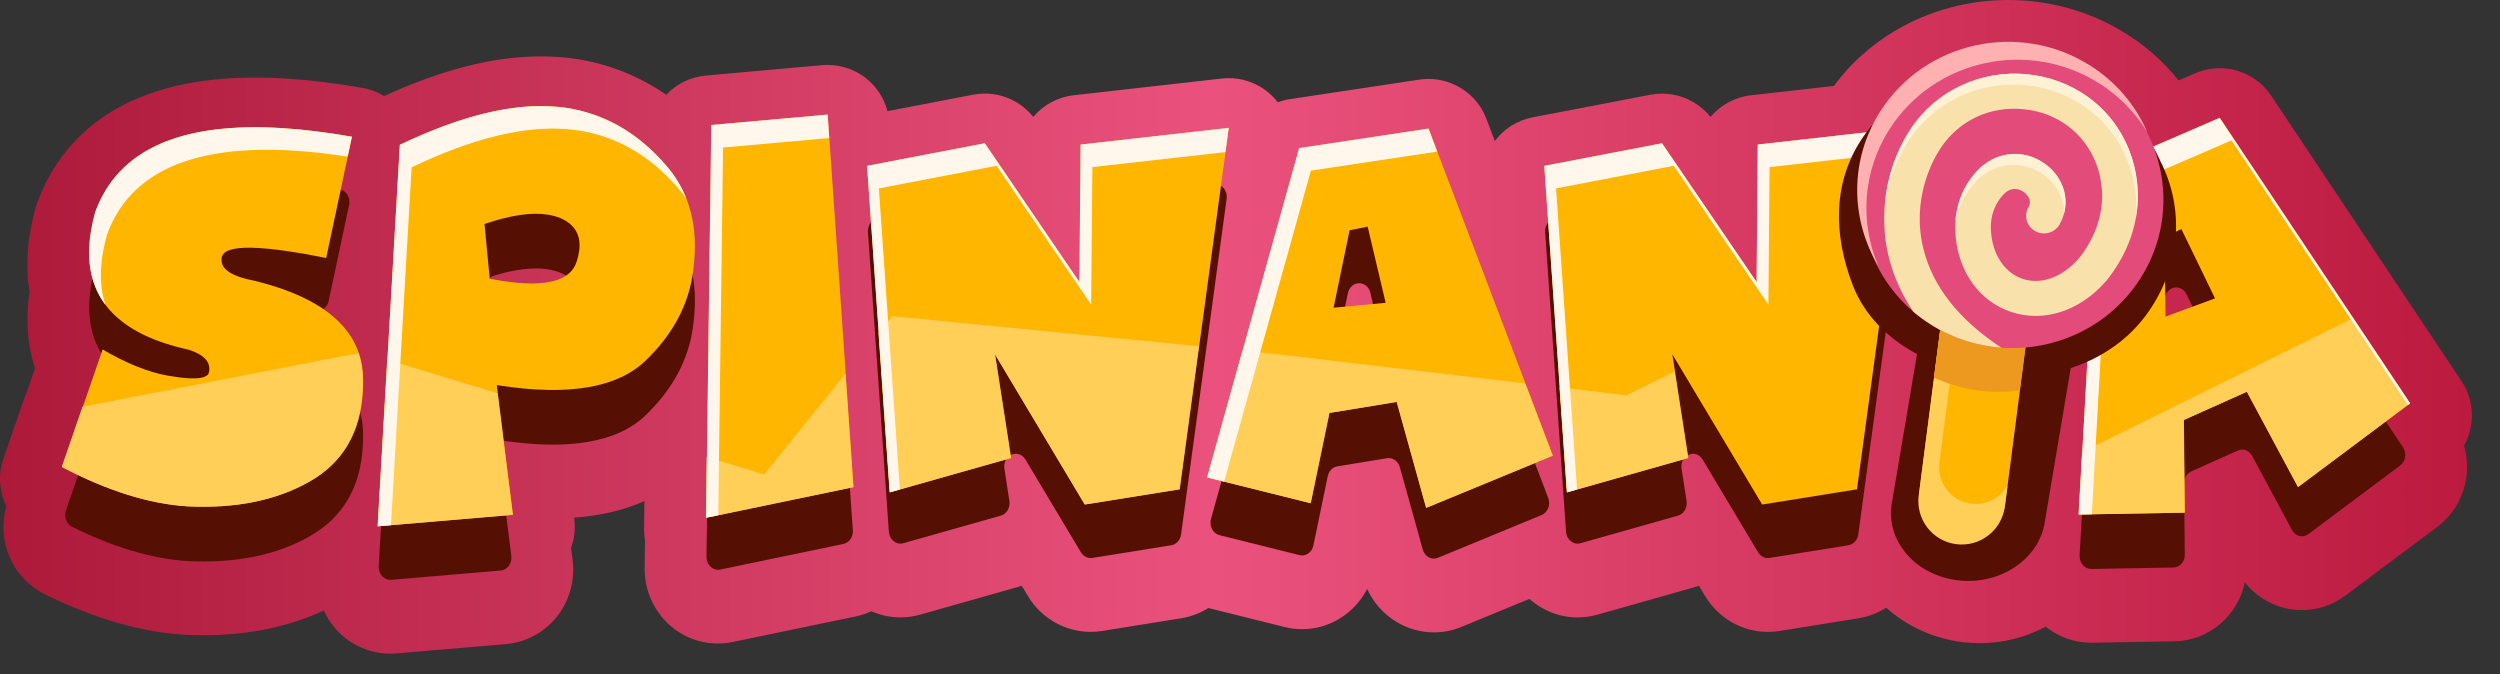 <svg width="89" height="24" viewBox="0 0 89 24" fill="none" xmlns="http://www.w3.org/2000/svg">
<rect x="0" y="0" width="89" height="24" fill="#333333" stroke="none"/>
<path d="M87.632 13.572L80.854 3.407C80.553 2.956 80.109 2.649 79.618 2.51C79.424 2.456 79.222 2.428 79.019 2.428C78.726 2.428 78.429 2.486 78.146 2.609L77.557 2.864C76.999 2.161 76.306 1.559 75.504 1.086C74.299 0.376 72.915 0 71.501 0C69.01 0 66.707 1.139 65.286 3.059L62.33 3.393C61.751 3.458 61.245 3.746 60.894 4.163C60.553 3.735 60.069 3.456 59.544 3.365C59.421 3.344 59.295 3.333 59.168 3.333C59.03 3.333 58.891 3.346 58.753 3.373L54.562 4.177C54.005 4.284 53.534 4.594 53.215 5.02L52.915 4.228C52.659 3.554 52.097 3.069 51.434 2.888C51.248 2.837 51.053 2.81 50.856 2.81C50.747 2.81 50.637 2.818 50.527 2.835L45.921 3.529C45.771 3.551 45.627 3.59 45.489 3.64C45.436 3.572 45.38 3.506 45.318 3.444C45.058 3.178 44.738 2.986 44.392 2.879C44.183 2.815 43.965 2.782 43.744 2.782C43.663 2.782 43.58 2.787 43.497 2.796L38.237 3.389C37.652 3.452 37.14 3.739 36.785 4.161C36.458 3.75 35.999 3.476 35.497 3.375C35.354 3.346 35.208 3.331 35.06 3.331C34.922 3.331 34.783 3.344 34.645 3.371L31.595 3.956C31.347 3.002 30.479 2.311 29.465 2.311C29.447 2.311 29.431 2.311 29.413 2.311C29.364 2.312 29.316 2.315 29.267 2.319L25.121 2.69C24.567 2.741 24.076 2.995 23.719 3.375C22.749 2.705 21.673 2.276 20.499 2.096C20.323 2.068 20.142 2.048 19.961 2.035C19.733 2.016 19.496 2.006 19.26 2.006C19.1 2.006 18.936 2.011 18.767 2.02C18.736 2.022 18.704 2.024 18.666 2.027C18.567 2.032 18.469 2.039 18.371 2.049C16.934 2.184 15.394 2.634 13.674 3.419C13.443 3.277 13.186 3.179 12.913 3.131C11.959 2.964 11.055 2.852 10.226 2.799C9.834 2.773 9.45 2.761 9.083 2.761C8.716 2.761 8.359 2.773 8.019 2.799C3.705 3.112 1.996 5.38 1.322 7.227C1.302 7.283 1.284 7.339 1.268 7.396C1.106 7.984 1.01 8.552 0.982 9.083C0.959 9.531 0.982 9.968 1.051 10.384C1.018 10.606 0.997 10.822 0.986 11.03C0.947 11.772 1.035 12.467 1.246 13.109L0.942 13.989C0.911 14.056 0.883 14.125 0.859 14.196L0.121 16.335C-0.077 16.908 -0.025 17.512 0.226 18.023C-0.126 19.256 0.44 20.579 1.584 21.148C3.317 22.009 4.985 22.496 6.539 22.595C6.55 22.595 6.562 22.596 6.572 22.597C6.798 22.608 7.023 22.614 7.242 22.614C8.838 22.614 10.274 22.317 11.526 21.733C11.646 21.997 11.808 22.242 12.009 22.454C12.498 22.973 13.185 23.271 13.892 23.271C13.964 23.271 14.038 23.268 14.11 23.261L18.014 22.929C18.712 22.87 19.367 22.52 19.811 21.971C20.267 21.409 20.476 20.671 20.386 19.947L20.33 19.505C20.448 19.181 20.489 18.829 20.445 18.48L20.438 18.428C21.378 18.361 22.214 18.163 22.942 17.84L22.929 18.829C22.927 18.965 22.939 19.1 22.961 19.231L22.949 20.218C22.94 20.933 23.219 21.631 23.717 22.135C24.209 22.634 24.863 22.909 25.559 22.909C25.735 22.909 25.912 22.89 26.084 22.855L30.473 21.943C30.666 21.903 30.85 21.841 31.023 21.761C31.34 21.901 31.689 21.979 32.053 21.979C32.289 21.979 32.526 21.946 32.755 21.882L36.229 20.899C36.277 20.885 36.326 20.869 36.374 20.853L36.594 21.22C37.064 22.006 37.919 22.495 38.825 22.495C38.961 22.495 39.098 22.484 39.233 22.463L42.046 22.011C42.401 21.954 42.73 21.827 43.019 21.645L45.732 22.322C45.936 22.372 46.146 22.399 46.356 22.399C47.343 22.399 48.231 21.825 48.672 20.967C49.093 21.893 50.019 22.513 51.045 22.513C51.383 22.513 51.713 22.447 52.027 22.318L54.446 21.321C54.907 21.732 55.509 21.98 56.162 21.98C56.398 21.98 56.635 21.947 56.864 21.883L60.338 20.9C60.386 20.886 60.435 20.87 60.483 20.854L60.703 21.221C61.173 22.007 62.028 22.496 62.934 22.496C63.07 22.496 63.207 22.485 63.342 22.464L66.155 22.012C66.519 21.954 66.856 21.822 67.15 21.633C67.893 22.303 68.853 22.739 69.882 22.861C70.078 22.884 70.279 22.896 70.477 22.896C71.323 22.896 72.127 22.684 72.827 22.31C73.285 22.677 73.858 22.881 74.446 22.881C74.459 22.881 74.479 22.881 74.492 22.881L77.412 22.83C78.643 22.808 79.668 21.913 79.919 20.736C80.41 21.352 81.153 21.719 81.949 21.719C82.51 21.719 83.044 21.541 83.496 21.203L86.761 18.761C87.675 18.078 88.029 16.911 87.719 15.863C88.111 15.164 88.103 14.276 87.63 13.567L87.632 13.572Z" fill="url(#paint0_linear_17181_1897)"/>
<path d="M6.746 14.404C6.733 14.4 6.719 14.396 6.706 14.393C4.256 13.856 3.081 12.631 3.181 10.716C3.201 10.349 3.268 9.953 3.384 9.527C3.39 9.508 3.395 9.488 3.402 9.469C4.223 7.263 6.45 6.277 10.084 6.51C10.707 6.55 11.373 6.626 12.083 6.739C12.323 6.777 12.484 7.034 12.428 7.295L11.701 10.712C11.652 10.947 11.443 11.098 11.228 11.057C11.11 11.034 10.995 11.013 10.884 10.992C10.232 10.879 9.687 10.807 9.25 10.779C8.46 10.729 8.014 10.819 7.914 11.05C7.898 11.075 7.89 11.101 7.889 11.126L7.886 11.18C7.867 11.54 8.264 11.796 9.077 11.946C11.623 12.579 12.906 13.743 12.926 15.439C12.928 15.584 12.925 15.725 12.918 15.864C12.841 17.342 12.21 18.416 11.028 19.09C9.845 19.763 8.395 20.058 6.678 19.974C5.41 19.893 4.038 19.485 2.56 18.751C2.363 18.653 2.27 18.398 2.347 18.173L3.491 14.859C3.576 14.611 3.836 14.497 4.053 14.611C4.75 14.981 5.387 15.217 5.962 15.319C6.24 15.368 6.478 15.399 6.679 15.412C7.087 15.438 7.336 15.386 7.421 15.258C7.432 15.228 7.441 15.194 7.448 15.159L7.45 15.105C7.466 14.8 7.231 14.568 6.745 14.406L6.746 14.404Z" fill="#561003"/>
<path d="M17.686 15.656L18.203 19.793C18.236 20.053 18.063 20.29 17.827 20.31L13.925 20.642C13.674 20.663 13.466 20.434 13.482 20.158L14.22 7.382C14.23 7.21 14.328 7.056 14.473 6.989C16.537 6.031 18.309 5.616 19.788 5.743C19.914 5.752 20.039 5.766 20.164 5.785C21.543 5.997 22.734 6.687 23.734 7.855C24.555 8.809 24.873 10.021 24.689 11.492L24.677 11.583C24.528 12.779 23.961 13.846 22.978 14.789C21.974 15.753 20.241 16.047 17.782 15.67L17.685 15.655L17.686 15.656ZM17.284 10.301L17.401 11.522C17.42 11.729 17.565 11.896 17.751 11.926C17.793 11.933 17.835 11.94 17.875 11.945C19.425 12.184 20.31 11.955 20.529 11.26C20.575 11.122 20.605 10.991 20.62 10.868C20.689 10.322 20.467 9.936 19.955 9.711C19.812 9.653 19.657 9.611 19.49 9.586C18.983 9.508 18.349 9.583 17.589 9.811C17.393 9.869 17.262 10.078 17.284 10.3V10.301Z" fill="#561003"/>
<path d="M29.499 6.482L30.361 18.881C30.378 19.113 30.233 19.321 30.026 19.364L25.638 20.276C25.382 20.329 25.147 20.109 25.151 19.821L25.32 6.811C25.323 6.576 25.487 6.382 25.699 6.363L29.056 6.062C29.284 6.042 29.482 6.23 29.5 6.482H29.499Z" fill="#561003"/>
<path d="M35.757 16.692L35.934 17.837C35.97 18.072 35.837 18.298 35.63 18.356L32.156 19.339C31.908 19.409 31.663 19.215 31.643 18.932L30.899 8.263C30.883 8.029 31.031 7.819 31.24 7.778L34.814 7.092C34.966 7.063 35.121 7.13 35.214 7.266L37.7 10.916C37.937 11.263 38.437 11.081 38.441 10.645L38.468 7.498C38.471 7.265 38.63 7.073 38.838 7.048L43.219 6.554C43.486 6.524 43.708 6.781 43.668 7.076L42.046 19.028C42.019 19.226 41.877 19.382 41.697 19.411L38.884 19.863C38.727 19.888 38.57 19.81 38.481 19.663L36.506 16.361C36.26 15.949 35.681 16.203 35.757 16.69V16.692Z" fill="#561003"/>
<path d="M43.112 18.472L46.174 7.497C46.222 7.328 46.353 7.204 46.512 7.18L50.544 6.571C50.729 6.543 50.907 6.656 50.98 6.846L55.117 17.73C55.208 17.97 55.101 18.244 54.882 18.335L51.188 19.858C50.966 19.95 50.72 19.815 50.651 19.565L49.834 16.63C49.773 16.414 49.581 16.279 49.379 16.312L47.609 16.602C47.441 16.63 47.306 16.769 47.268 16.952L46.756 19.42C46.705 19.665 46.485 19.818 46.263 19.763L43.413 19.052C43.179 18.994 43.04 18.727 43.111 18.473L43.112 18.472ZM48.038 12.848L48.84 12.773C49.095 12.75 49.268 12.477 49.204 12.204L48.785 10.424C48.73 10.193 48.526 10.048 48.313 10.09C48.151 10.122 48.021 10.259 47.984 10.438L47.602 12.292C47.54 12.593 47.761 12.874 48.038 12.848Z" fill="#561003"/>
<path d="M59.865 16.692L60.042 17.837C60.078 18.072 59.945 18.298 59.738 18.356L56.264 19.339C56.016 19.409 55.77 19.215 55.751 18.932L55.007 8.263C54.991 8.029 55.139 7.819 55.348 7.778L58.922 7.092C59.074 7.063 59.229 7.13 59.322 7.266L61.809 10.916C62.045 11.263 62.545 11.081 62.549 10.645L62.577 7.498C62.578 7.265 62.738 7.073 62.946 7.048L67.327 6.554C67.594 6.524 67.816 6.781 67.776 7.076L66.154 19.028C66.126 19.226 65.985 19.382 65.805 19.411L62.992 19.863C62.834 19.888 62.678 19.81 62.589 19.663L60.614 16.361C60.368 15.949 59.789 16.203 59.865 16.69V16.692Z" fill="#561003"/>
<path d="M74.034 19.771L74.678 8.306C74.687 8.129 74.79 7.974 74.939 7.91L78.729 6.268C78.902 6.193 79.1 6.256 79.211 6.422L85.546 15.923C85.686 16.131 85.64 16.426 85.445 16.572L82.179 19.014C81.982 19.161 81.715 19.095 81.594 18.869L80.176 16.229C80.072 16.035 79.856 15.954 79.667 16.039L78.009 16.782C77.851 16.852 77.75 17.023 77.752 17.211L77.779 19.742C77.782 19.994 77.601 20.2 77.374 20.204L74.453 20.255C74.212 20.259 74.02 20.036 74.035 19.771H74.034ZM77.627 13.021L78.391 12.739C78.633 12.649 78.745 12.34 78.624 12.091L77.838 10.471C77.737 10.262 77.506 10.173 77.31 10.269C77.158 10.343 77.061 10.51 77.064 10.693L77.085 12.595C77.089 12.903 77.362 13.12 77.627 13.022V13.021Z" fill="#561003"/>
<path d="M6.725 12.451C4.262 11.916 3.08 10.689 3.181 8.768C3.201 8.393 3.271 7.987 3.391 7.55C4.203 5.324 6.433 4.329 10.084 4.562C10.837 4.611 11.653 4.712 12.531 4.866L11.612 9.184C11.353 9.131 11.11 9.085 10.885 9.045C10.232 8.931 9.688 8.86 9.251 8.832C8.461 8.781 8.015 8.871 7.915 9.102C7.899 9.127 7.891 9.153 7.889 9.178L7.887 9.233C7.868 9.593 8.265 9.848 9.078 9.999C11.624 10.631 12.907 11.796 12.927 13.491C12.929 13.636 12.926 13.777 12.919 13.916C12.842 15.394 12.211 16.469 11.029 17.142C9.846 17.815 8.396 18.11 6.679 18.026C5.312 17.939 3.822 17.471 2.21 16.625L3.653 12.441C4.509 12.94 5.279 13.25 5.963 13.371C6.241 13.42 6.479 13.451 6.68 13.464C7.088 13.49 7.337 13.439 7.422 13.31C7.433 13.28 7.442 13.247 7.449 13.211L7.451 13.157C7.468 12.849 7.226 12.613 6.725 12.453V12.451Z" fill="#FFB600"/>
<path d="M17.686 13.71L18.264 18.327L13.451 18.736L14.236 5.154C16.402 4.117 18.252 3.666 19.787 3.797C19.913 3.806 20.038 3.82 20.163 3.839C21.542 4.051 22.733 4.741 23.733 5.909C24.554 6.863 24.872 8.075 24.688 9.546L24.677 9.637C24.527 10.833 23.96 11.901 22.977 12.843C21.973 13.807 20.24 14.101 17.781 13.724L17.684 13.709L17.686 13.71ZM17.248 7.974L17.434 9.924C17.585 9.952 17.732 9.977 17.875 10C19.425 10.238 20.31 10.009 20.529 9.314C20.575 9.176 20.605 9.045 20.62 8.922C20.689 8.376 20.467 7.99 19.955 7.766C19.811 7.707 19.657 7.665 19.49 7.64C18.909 7.55 18.162 7.662 17.248 7.975V7.974Z" fill="#FFB600"/>
<path d="M29.467 4.079L30.388 17.342L25.142 18.432L25.324 4.449L29.467 4.079Z" fill="#FFB600"/>
<path d="M35.426 12.608L35.999 16.305L31.681 17.527L30.87 5.904L35.062 5.1L38.43 10.042L38.471 5.146L43.746 4.551L42 17.42L38.625 17.961L35.426 12.61V12.608Z" fill="#FFB600"/>
<path d="M42.98 16.996L46.252 5.272L50.858 4.577L55.285 16.221L50.779 18.079L49.731 14.307L47.332 14.7L46.666 17.914L42.98 16.995V16.996ZM47.476 10.954L49.329 10.78L48.689 8.069L48.046 8.196L47.476 10.953V10.954Z" fill="#FFB600"/>
<path d="M59.534 12.608L60.107 16.305L55.789 17.527L54.978 5.904L59.17 5.1L62.538 10.042L62.579 5.146L67.854 4.551L66.108 17.42L62.733 17.961L59.534 12.61V12.608Z" fill="#FFB600"/>
<path d="M74.006 18.316L74.693 6.069L79.023 4.194L85.801 14.36L81.817 17.338L79.995 13.945L77.748 14.952L77.783 18.25L74.006 18.317V18.316ZM77.092 11.272L78.855 10.622L77.657 8.153L77.059 8.444L77.091 11.272H77.092Z" fill="#FFB600"/>
<path d="M6.667 18.025C8.384 18.109 9.834 17.815 11.017 17.141C12.2 16.469 12.829 15.393 12.907 13.915C12.914 13.776 12.917 13.635 12.915 13.49C12.911 13.164 12.861 12.858 12.763 12.571L2.936 14.483L2.198 16.623C3.81 17.47 5.299 17.938 6.667 18.025Z" fill="#FFCF57"/>
<path d="M18.252 18.327L17.71 14.001L13.782 12.806L13.44 18.736L18.252 18.327Z" fill="#FFCF57"/>
<path d="M30.377 17.342L30.096 13.314L27.204 16.891L25.158 16.268L25.13 18.432L30.377 17.342Z" fill="#FFCF57"/>
<path d="M35.986 16.305L35.414 12.608L38.614 17.96L41.988 17.419L42.678 12.327L31.761 11.255L31.273 11.858L31.669 17.527L35.986 16.305Z" fill="#FFCF57"/>
<path d="M46.654 17.915L47.321 14.701L49.719 14.308L50.767 18.08L55.273 16.223L54.295 13.649L44.868 12.542L44.229 12.48L42.968 16.996L46.654 17.915Z" fill="#FFCF57"/>
<path d="M60.094 16.305L59.617 13.226L57.905 14.073L55.517 13.793L55.777 17.527L60.094 16.305Z" fill="#FFCF57"/>
<path d="M77.771 18.249L77.737 14.952L79.984 13.945L81.805 17.338L85.79 14.359L83.769 11.328L74.119 16.096L73.994 18.316L77.771 18.249Z" fill="#FFCF57"/>
<path d="M12.528 4.867L12.377 5.577C11.714 5.474 11.088 5.403 10.5 5.366C6.85 5.133 4.62 6.129 3.808 8.355C3.687 8.791 3.617 9.198 3.598 9.572C3.573 10.042 3.625 10.469 3.754 10.855C3.327 10.288 3.134 9.592 3.177 8.769C3.197 8.394 3.267 7.988 3.388 7.552C4.199 5.326 6.429 4.33 10.08 4.564C10.833 4.612 11.649 4.713 12.528 4.868V4.867Z" fill="#FFF7EB"/>
<path d="M24.441 7.09C24.352 6.96 24.256 6.834 24.152 6.713C23.151 5.544 21.961 4.853 20.581 4.642C20.457 4.623 20.331 4.609 20.206 4.6C18.67 4.468 16.819 4.921 14.654 5.957L13.918 18.697L13.448 18.737L14.233 5.155C16.399 4.12 18.249 3.667 19.785 3.798C19.911 3.808 20.036 3.822 20.161 3.84C21.54 4.052 22.731 4.742 23.731 5.911C24.039 6.268 24.276 6.662 24.441 7.091V7.09Z" fill="#FFF7EB"/>
<path d="M29.521 4.914L25.741 5.252L25.57 18.343L25.138 18.432L25.32 4.45L29.463 4.079L29.521 4.914Z" fill="#FFF7EB"/>
<path d="M43.742 4.551L43.626 5.414L38.888 5.949L38.846 10.845L35.478 5.902L31.287 6.707L32.035 17.426L31.677 17.527L30.866 5.904L35.058 5.1L38.426 10.042L38.468 5.146L43.742 4.551Z" fill="#FFF7EB"/>
<path d="M51.165 5.396L46.668 6.075L43.579 17.146L42.976 16.996L46.248 5.272L50.854 4.577L51.165 5.396Z" fill="#FFF7EB"/>
<path d="M67.85 4.551L67.734 5.414L62.996 5.949L62.955 10.845L59.587 5.902L55.396 6.707L56.142 17.426L55.785 17.527L54.975 5.904L59.167 5.1L62.535 10.042L62.575 5.146L67.85 4.551Z" fill="#FFF7EB"/>
<path d="M85.798 14.359L85.722 14.416L79.439 4.997L75.11 6.871L74.469 18.309L74.003 18.317L74.689 6.069L79.019 4.194L85.798 14.359Z" fill="#FFF7EB"/>
<path d="M76.901 5.718C76.89 5.692 76.879 5.664 76.866 5.638C76.381 4.606 75.575 3.747 74.535 3.153C73.585 2.611 72.495 2.325 71.381 2.325C69.344 2.325 67.467 3.261 66.36 4.829C65.228 6.433 65.262 8.34 65.956 10.148C66.364 11.211 67.201 12.046 68.246 12.607L67.341 17.961C67.147 19.279 68.21 20.49 69.714 20.661C69.832 20.675 69.952 20.682 70.07 20.682C71.446 20.682 72.618 19.778 72.795 18.581L73.718 13.103C74.824 12.743 75.817 12.076 76.51 11.064C77.622 9.439 77.785 7.439 76.9 5.719L76.901 5.718Z" fill="#561003"/>
<path d="M69.654 19.279C68.808 19.169 68.211 18.394 68.321 17.548L69.364 9.511L72.427 9.908L71.385 17.945C71.275 18.791 70.5 19.388 69.654 19.278V19.279Z" fill="#FFB600"/>
<path d="M69.044 16.47C68.951 17.183 69.454 17.837 70.167 17.929C70.709 17.999 71.215 17.726 71.468 17.277L71.37 18.039C71.26 18.885 70.486 19.482 69.639 19.372C68.793 19.263 68.197 18.488 68.307 17.642L69.349 9.605L69.923 9.697L69.044 16.47Z" fill="#FFCF57"/>
<path d="M72.133 12.123L71.903 13.894C71.75 13.918 71.594 13.933 71.438 13.942C70.577 13.991 69.692 13.833 68.855 13.443C68.852 13.443 68.85 13.441 68.847 13.44L69.099 11.501C69.187 11.549 69.277 11.595 69.369 11.637C70.206 12.027 71.091 12.185 71.952 12.135C72.013 12.131 72.073 12.127 72.133 12.122V12.123Z" fill="#ED9920"/>
<path d="M68.76 11.567C68.529 11.423 68.314 11.265 68.113 11.095C66.136 9.411 65.656 6.514 67.103 4.278C68.694 1.816 72.017 1.087 74.524 2.651C77.03 4.214 77.772 7.478 76.181 9.94C75.082 11.64 73.158 12.514 71.248 12.378C70.391 12.316 69.536 12.053 68.76 11.568V11.567Z" fill="#E24B7A"/>
<path d="M68.76 11.567C68.529 11.423 68.314 11.265 68.113 11.095C67.706 10.492 67.416 9.851 67.247 9.181C66.86 7.65 67.137 5.958 67.986 4.645C67.994 4.631 68.003 4.618 68.012 4.604C68.923 3.223 70.526 2.473 72.197 2.648C72.977 2.729 73.718 3.009 74.337 3.457C75 3.934 75.508 4.597 75.809 5.373C75.944 5.723 76.034 6.091 76.077 6.467C76.215 7.662 75.868 8.841 75.078 9.88L75.066 9.896C75.048 9.92 75.022 9.954 74.991 9.99C74.523 10.53 73.958 10.917 73.358 11.107C72.773 11.294 72.166 11.294 71.606 11.109C70.453 10.729 69.688 9.645 69.609 8.282C69.561 7.463 69.828 6.69 70.36 6.107C71.012 5.392 72.01 5.275 72.786 5.822C73.52 6.34 73.744 7.252 73.319 7.993C73.147 8.293 72.759 8.398 72.454 8.229C72.148 8.06 72.04 7.679 72.212 7.378C72.378 7.09 72.102 6.876 72.046 6.836C71.928 6.753 71.619 6.597 71.307 6.94C71.092 7.177 70.841 7.59 70.878 8.213C70.926 9.055 71.36 9.713 72.01 9.928C72.674 10.148 73.427 9.868 74.023 9.182C74.029 9.174 74.035 9.166 74.041 9.158L74.06 9.133C74.653 8.354 74.914 7.481 74.814 6.608C74.783 6.335 74.718 6.069 74.62 5.817C74.201 4.734 73.245 4.013 72.062 3.89C70.852 3.763 69.737 4.284 69.079 5.284C68.823 5.672 68.025 7.076 68.48 8.881C68.817 10.216 69.746 11.389 71.248 12.377C70.391 12.315 69.536 12.052 68.76 11.567Z" fill="#F9E1AC"/>
<path d="M76.444 4.709C76.027 4.017 75.442 3.41 74.703 2.95C72.195 1.386 68.873 2.114 67.281 4.577C66.299 6.098 66.205 7.926 66.87 9.468C65.87 7.813 65.832 5.677 66.955 3.939C68.546 1.477 71.868 0.749 74.376 2.312C75.335 2.909 76.034 3.755 76.444 4.709Z" fill="#FFB0B0"/>
<path d="M76.038 7.746C76.064 7.451 76.06 7.155 76.026 6.857C75.982 6.48 75.891 6.112 75.756 5.763C75.456 4.987 74.948 4.324 74.285 3.846C73.666 3.399 72.926 3.119 72.145 3.037C70.475 2.863 68.871 3.611 67.96 4.994C67.952 5.006 67.943 5.02 67.934 5.033C67.513 5.685 67.233 6.428 67.105 7.2C67.194 6.291 67.494 5.404 67.986 4.643C67.994 4.629 68.003 4.616 68.012 4.603C68.923 3.221 70.526 2.471 72.197 2.647C72.978 2.728 73.718 3.008 74.337 3.456C75 3.934 75.508 4.596 75.808 5.371C75.943 5.721 76.033 6.09 76.077 6.466C76.127 6.897 76.113 7.326 76.038 7.746Z" fill="#FFF1D4"/>
<path d="M73.482 7.594C73.484 7.07 73.222 6.556 72.736 6.213C71.959 5.666 70.961 5.784 70.31 6.499C69.954 6.891 69.715 7.367 69.611 7.885C69.657 7.216 69.917 6.597 70.362 6.109C71.013 5.394 72.011 5.276 72.787 5.823C73.394 6.25 73.652 6.948 73.482 7.594Z" fill="#FFF1D4"/>
<defs>
<linearGradient id="paint0_linear_17181_1897" x1="-0.001" y1="11.638" x2="88.001" y2="11.638" gradientUnits="userSpaceOnUse">
<stop stop-color="#AC1939"/>
<stop offset="0.49" stop-color="#EA527D"/>
<stop offset="1" stop-color="#BC1A3F"/>
</linearGradient>
</defs>
</svg>
